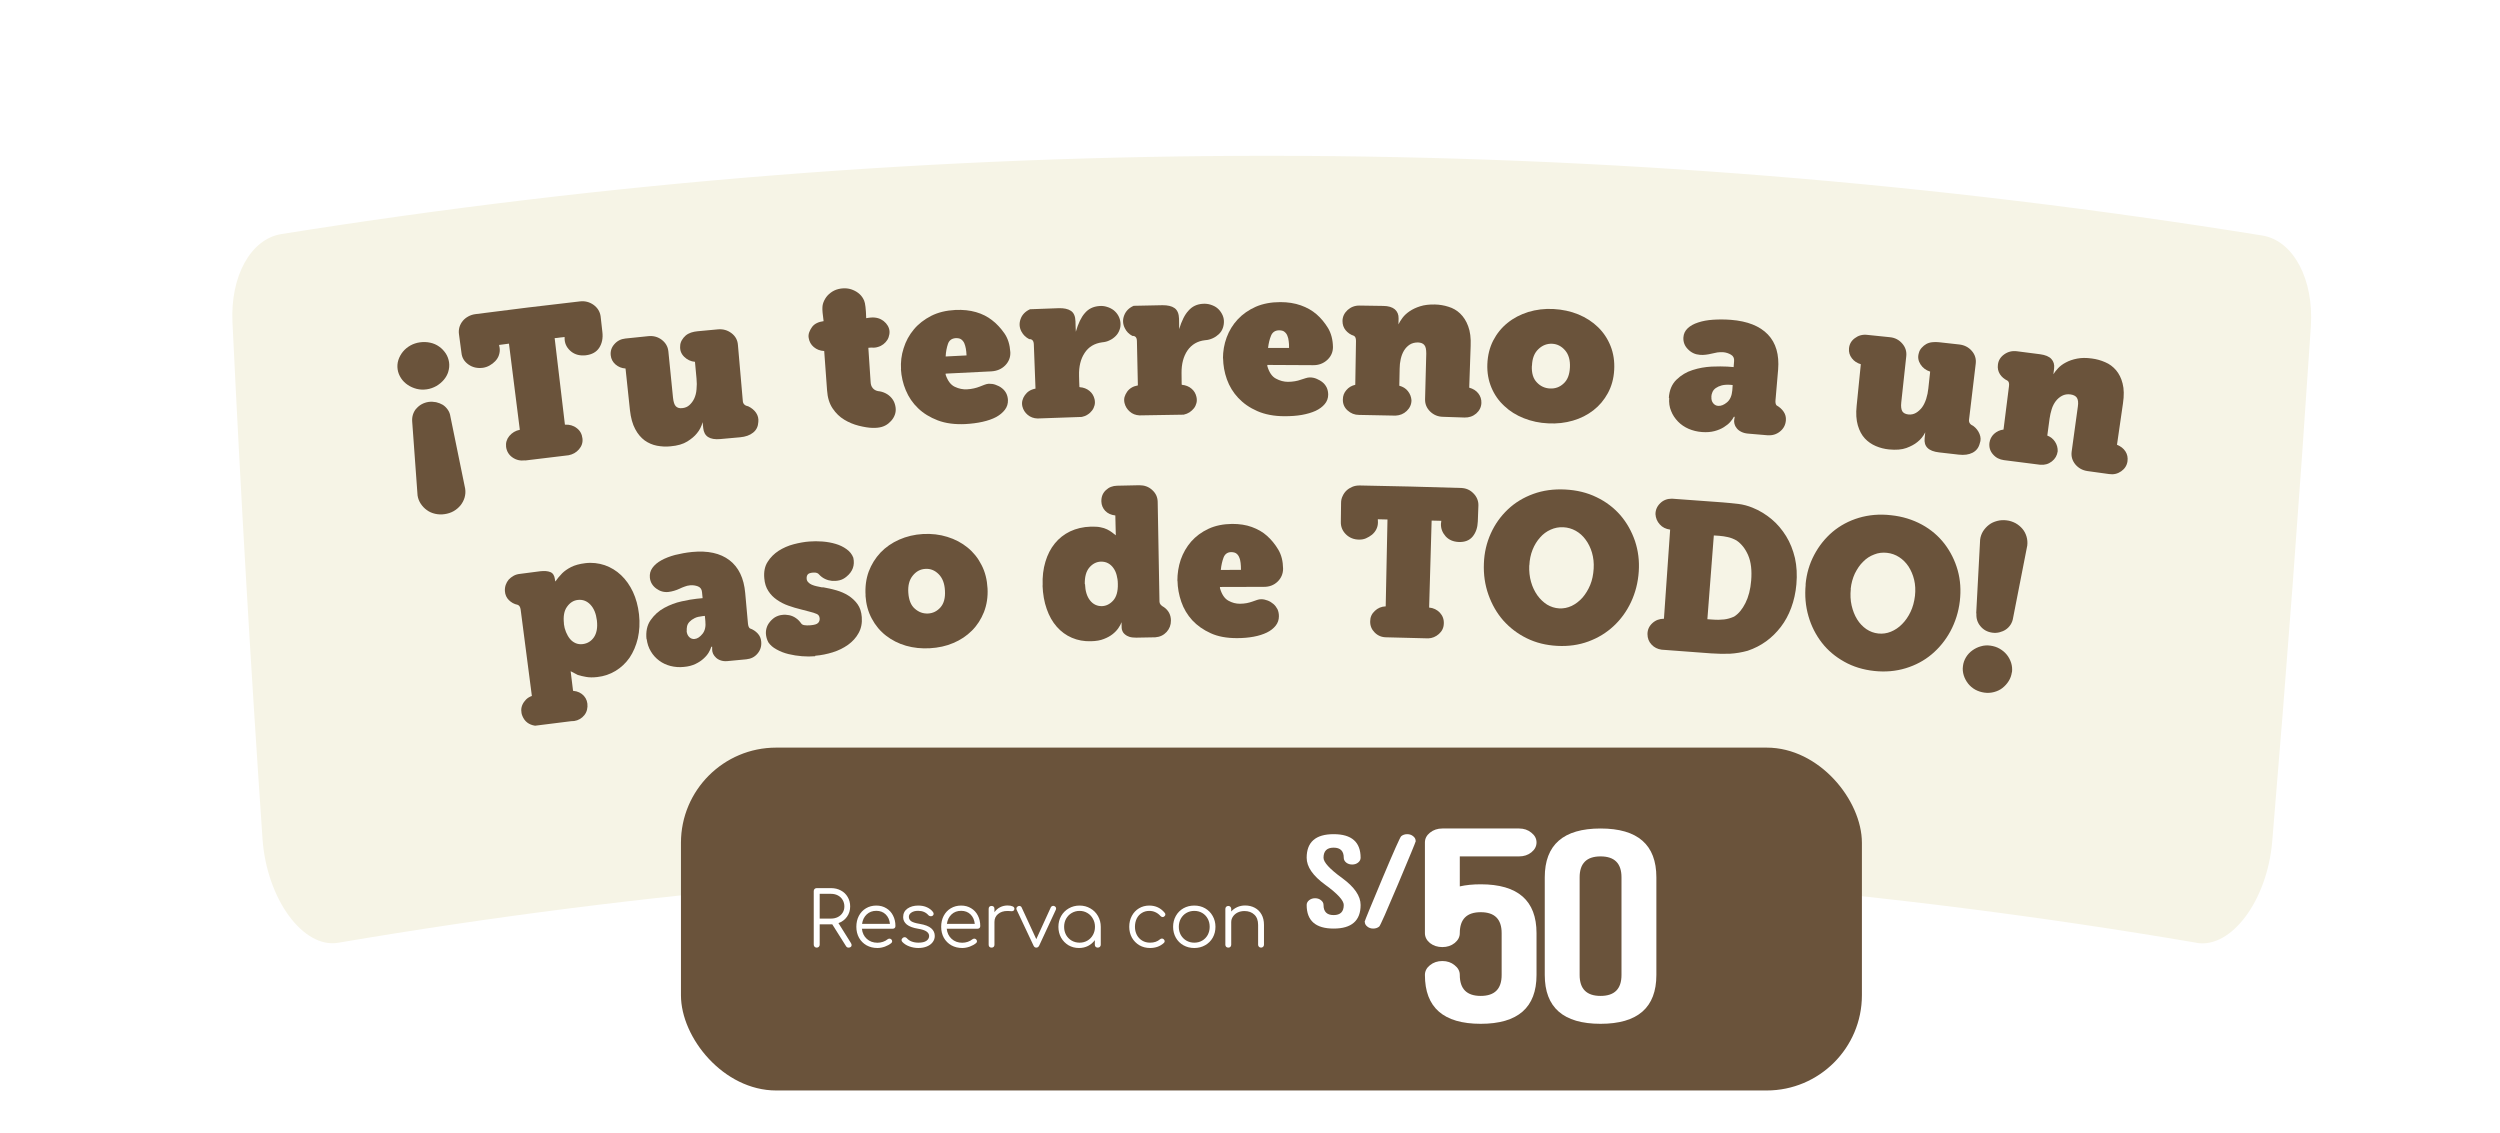 <svg width="525" height="238" viewBox="0 0 525 238" fill="none" xmlns="http://www.w3.org/2000/svg">
<g filter="url(#filter0_d_81_2851)">
<path d="M459.522 201.225C331.533 179.436 200.764 179.436 72.775 201.225C67.588 202.1 62.226 200.676 57.616 197.177C50.375 191.68 45.213 181.36 44.336 170.116C41.555 134.008 39.124 97.851 37.07 61.644C36.142 46.302 44.562 33.933 57.441 31.884C196.304 9.695 337.848 9.795 476.711 32.184C489.865 34.307 498.234 46.951 497.007 62.619C494.3 98.701 491.269 134.758 487.911 170.765C486.884 181.81 481.697 191.93 474.556 197.277C469.971 200.701 464.659 202.1 459.547 201.225H459.522ZM70.495 180.561C200.012 158.646 332.31 158.646 461.827 180.561C463.281 179.236 465.911 175.063 466.387 168.841C469.094 132.784 471.474 96.677 473.529 60.545C473.754 56.472 472.777 53.648 472.025 52.474C336.269 30.734 197.907 30.634 62.126 52.174C61.475 53.198 60.422 55.747 60.598 59.895C62.026 96.127 63.805 132.309 65.935 168.467C66.311 174.888 69.017 179.211 70.52 180.536L70.495 180.561Z" fill="white"/>
<path d="M461.276 190.98C332.135 168.991 200.162 168.991 71.021 190.98C63.679 192.23 56.037 181.835 55.135 169.241C52.654 133.109 50.55 96.927 48.821 60.719C48.345 50.999 52.654 43.178 59.094 42.154C196.88 20.14 337.296 20.239 475.057 42.453C481.597 43.503 485.931 51.624 485.28 61.544C482.9 97.651 480.193 133.734 477.162 169.766C476.084 182.185 468.542 192.23 461.301 191.005L461.276 190.98Z" fill="#F6F4E6"/>
</g>
<path d="M94.153 78.036C93.952 78.686 93.627 79.26 93.201 79.76C92.775 80.26 92.274 80.685 91.647 81.059C91.021 81.409 90.344 81.659 89.618 81.759C88.891 81.859 88.164 81.834 87.488 81.659C86.811 81.484 86.185 81.209 85.634 80.835C85.082 80.46 84.606 80.01 84.231 79.435C83.855 78.861 83.604 78.261 83.504 77.586C83.404 76.912 83.454 76.237 83.654 75.612C83.855 74.987 84.18 74.388 84.606 73.863C85.032 73.338 85.558 72.913 86.16 72.564C86.786 72.214 87.463 71.989 88.189 71.889C88.941 71.789 89.668 71.814 90.344 71.964C91.046 72.114 91.672 72.389 92.224 72.788C92.775 73.163 93.226 73.663 93.602 74.213C93.978 74.787 94.203 75.412 94.303 76.087C94.403 76.762 94.328 77.436 94.128 78.086L94.153 78.036ZM87.413 85.832C88.064 85.058 88.916 84.583 89.968 84.408C90.52 84.333 91.046 84.358 91.572 84.458C92.098 84.583 92.549 84.758 92.975 85.007C93.376 85.257 93.727 85.607 94.028 86.032C94.328 86.457 94.504 86.907 94.579 87.431C95.606 92.504 96.659 97.551 97.686 102.624C97.786 103.274 97.736 103.898 97.561 104.498C97.385 105.098 97.085 105.647 96.709 106.122C96.308 106.597 95.832 107.022 95.255 107.347C94.679 107.671 94.053 107.871 93.351 107.971C92.7 108.071 92.023 108.046 91.372 107.896C90.72 107.746 90.144 107.496 89.643 107.122C89.142 106.772 88.716 106.322 88.365 105.797C88.014 105.273 87.788 104.698 87.688 104.048C87.312 98.876 86.937 93.703 86.561 88.531C86.486 87.506 86.761 86.607 87.388 85.832H87.413Z" fill="#6A533B"/>
<path d="M110.264 96.677C109.262 96.802 108.385 96.602 107.608 96.052C106.856 95.527 106.405 94.778 106.28 93.853C106.18 93.004 106.405 92.229 106.957 91.554C107.533 90.88 108.26 90.43 109.162 90.255C108.41 84.233 107.633 78.186 106.882 72.164C106.18 72.239 105.478 72.339 104.802 72.439C104.877 72.739 104.902 72.963 104.927 73.063C105.002 73.588 104.927 74.113 104.777 74.563C104.626 75.037 104.376 75.437 104.025 75.812C103.674 76.187 103.298 76.487 102.847 76.737C102.421 76.987 101.92 77.161 101.419 77.236C100.242 77.386 99.239 77.161 98.362 76.537C97.485 75.912 97.009 75.112 96.909 74.113C96.734 72.788 96.558 71.489 96.383 70.165C96.308 69.665 96.358 69.165 96.483 68.691C96.633 68.216 96.859 67.791 97.16 67.416C97.46 67.041 97.861 66.716 98.312 66.467C98.763 66.217 99.264 66.042 99.841 65.967C107.157 65.017 114.474 64.118 121.79 63.293C122.843 63.168 123.795 63.418 124.647 64.018C125.473 64.618 125.975 65.417 126.125 66.392C126.25 67.516 126.375 68.616 126.501 69.74C126.651 71.014 126.426 72.114 125.849 73.013C125.273 73.913 124.321 74.463 122.993 74.613C121.79 74.738 120.788 74.488 119.961 73.838C119.159 73.188 118.683 72.389 118.583 71.414C118.583 71.314 118.583 71.089 118.558 70.764C117.856 70.84 117.155 70.914 116.478 71.014C117.205 77.061 117.906 83.108 118.633 89.18C119.585 89.13 120.412 89.355 121.114 89.905C121.815 90.43 122.216 91.154 122.316 92.079C122.417 92.929 122.166 93.678 121.59 94.353C121.013 95.028 120.287 95.427 119.41 95.602C116.378 95.952 113.321 96.327 110.289 96.702L110.264 96.677Z" fill="#6A533B"/>
<path d="M145.97 75.987C145.068 75.912 144.291 75.537 143.664 74.912C143.038 74.288 142.762 73.538 142.838 72.664C142.838 72.239 142.963 71.839 143.188 71.439C143.414 71.064 143.664 70.74 143.99 70.465C144.316 70.19 144.692 69.99 145.118 69.84C145.544 69.69 146.02 69.615 146.471 69.565C147.899 69.44 149.327 69.29 150.755 69.165C151.833 69.065 152.785 69.34 153.612 69.965C154.439 70.59 154.89 71.414 154.965 72.439C155.316 76.362 155.667 80.285 155.992 84.233C156.042 84.833 156.443 85.207 157.145 85.332C157.821 85.657 158.373 86.107 158.774 86.682C159.174 87.281 159.325 87.931 159.25 88.606C159.2 89.555 158.849 90.305 158.147 90.855C157.471 91.404 156.544 91.729 155.416 91.829C154.038 91.954 152.635 92.079 151.257 92.204C149.027 92.404 147.849 91.629 147.674 89.88C147.623 89.48 147.598 89.055 147.548 88.656C147.323 89.53 146.922 90.33 146.346 91.005C145.869 91.604 145.218 92.154 144.341 92.704C143.464 93.254 142.286 93.603 140.808 93.728C139.856 93.828 138.929 93.778 137.977 93.603C137.05 93.428 136.173 93.054 135.396 92.504C134.619 91.929 133.943 91.154 133.391 90.105C132.84 89.081 132.464 87.756 132.289 86.132C131.988 83.208 131.662 80.31 131.362 77.386C130.535 77.336 129.833 77.036 129.257 76.537C128.681 76.037 128.33 75.387 128.255 74.638C128.155 73.763 128.405 72.963 129.006 72.289C129.608 71.589 130.385 71.189 131.337 71.089C132.94 70.915 134.569 70.74 136.173 70.59C137.225 70.49 138.152 70.74 138.979 71.364C139.781 71.989 140.257 72.788 140.357 73.788C140.683 77.036 141.009 80.285 141.334 83.533C141.434 84.408 141.61 85.007 141.936 85.332C142.236 85.632 142.687 85.782 143.264 85.707C143.865 85.657 144.391 85.432 144.792 85.058C145.193 84.683 145.544 84.233 145.794 83.683C146.045 83.133 146.22 82.484 146.27 81.759C146.346 81.034 146.346 80.26 146.27 79.51C146.17 78.336 146.045 77.186 145.945 76.012L145.97 75.987Z" fill="#6A533B"/>
<path d="M173.056 73.713C172.204 73.663 171.502 73.388 170.901 72.888C170.3 72.389 169.949 71.739 169.823 70.964C169.748 70.54 169.798 70.14 169.949 69.74C170.099 69.34 170.3 68.99 170.55 68.641C170.801 68.316 171.126 68.041 171.552 67.841C171.953 67.641 172.429 67.516 172.956 67.441C172.755 66.017 172.68 65.092 172.705 64.642C172.705 64.093 172.855 63.568 173.106 63.068C173.356 62.569 173.682 62.119 174.108 61.744C174.534 61.369 175.035 61.044 175.586 60.844C176.163 60.645 176.739 60.545 177.365 60.545C177.992 60.545 178.593 60.669 179.119 60.894C179.671 61.119 180.147 61.419 180.548 61.794C180.949 62.169 181.249 62.618 181.475 63.143C181.7 63.668 181.851 64.892 181.901 66.817C182.728 66.666 183.329 66.642 183.73 66.692C184.682 66.791 185.459 67.216 186.06 67.891C186.661 68.591 186.912 69.365 186.762 70.215C186.686 70.64 186.561 71.039 186.336 71.389C186.11 71.739 185.835 72.039 185.509 72.289C185.183 72.539 184.807 72.739 184.356 72.864C183.905 73.013 183.454 73.038 183.003 72.988C182.778 72.988 182.577 73.013 182.352 73.038C182.502 75.437 182.677 77.811 182.828 80.21C182.853 80.76 183.003 81.184 183.279 81.509C183.554 81.834 183.905 82.034 184.381 82.134C184.933 82.184 185.459 82.334 185.96 82.584C186.461 82.834 186.862 83.158 187.188 83.533C187.513 83.908 187.764 84.333 187.914 84.833C188.065 85.332 188.14 85.832 188.09 86.332C188.04 86.857 187.864 87.331 187.589 87.781C187.313 88.231 186.962 88.606 186.561 88.931C186.16 89.255 185.684 89.505 185.158 89.655C184.632 89.805 183.98 89.88 183.179 89.855C182.377 89.83 181.45 89.68 180.347 89.405C179.245 89.13 178.242 88.706 177.29 88.131C176.338 87.556 175.536 86.782 174.86 85.782C174.183 84.783 173.782 83.508 173.682 81.959C173.482 79.21 173.281 76.437 173.081 73.688L173.056 73.713Z" fill="#6A533B"/>
<path d="M189.217 77.586C189.117 76.062 189.292 74.563 189.768 73.113C190.219 71.664 190.921 70.365 191.898 69.19C192.85 68.041 194.078 67.091 195.531 66.342C197.01 65.592 198.688 65.192 200.618 65.092C202.196 65.017 203.65 65.167 204.953 65.542C206.256 65.917 207.383 66.492 208.335 67.241C209.312 67.991 210.164 68.915 210.916 69.99C211.668 71.064 212.069 72.389 212.169 73.963C212.219 75.037 211.843 75.962 211.091 76.737C210.315 77.511 209.363 77.911 208.185 77.986C204.978 78.136 201.795 78.286 198.588 78.461C198.588 78.536 198.588 78.636 198.588 78.711C199.039 80.01 199.666 80.835 200.518 81.234C201.37 81.634 202.221 81.809 203.073 81.759C203.6 81.734 204.076 81.659 204.527 81.559C204.978 81.459 205.379 81.334 205.754 81.184C206.13 81.034 206.481 80.91 206.782 80.785C207.082 80.66 207.383 80.61 207.659 80.585C208.16 80.585 208.636 80.635 209.087 80.81C209.563 80.984 209.989 81.184 210.365 81.484C210.741 81.759 211.066 82.134 211.292 82.559C211.517 82.984 211.643 83.483 211.668 84.008C211.693 84.758 211.492 85.432 211.041 86.032C210.59 86.632 209.964 87.156 209.187 87.581C208.385 88.006 207.433 88.331 206.331 88.581C205.228 88.831 204.026 88.981 202.698 89.056C200.493 89.156 198.588 88.906 196.935 88.281C195.306 87.656 193.903 86.807 192.8 85.732C191.673 84.658 190.821 83.408 190.219 81.959C189.618 80.535 189.292 79.061 189.192 77.536L189.217 77.586ZM202.973 74.613C202.948 74.063 202.898 73.588 202.823 73.188C202.748 72.789 202.647 72.414 202.497 72.064C202.347 71.739 202.121 71.464 201.846 71.264C201.57 71.064 201.169 70.989 200.643 71.014C199.841 71.089 199.315 71.489 199.064 72.239C198.814 72.989 198.638 73.838 198.588 74.862C200.042 74.788 201.52 74.713 202.973 74.638V74.613Z" fill="#6A533B"/>
<path d="M226.752 81.309C227.554 81.359 228.23 81.634 228.781 82.084C229.333 82.534 229.683 83.109 229.859 83.833C229.959 84.283 229.959 84.708 229.859 85.108C229.759 85.507 229.583 85.882 229.333 86.207C229.082 86.532 228.781 86.832 228.406 87.056C228.055 87.306 227.629 87.456 227.178 87.556C224.071 87.656 220.989 87.756 217.882 87.881C217.08 87.856 216.403 87.606 215.827 87.132C215.251 86.657 214.875 86.057 214.7 85.357C214.599 84.933 214.599 84.508 214.7 84.108C214.8 83.708 214.975 83.333 215.226 82.984C215.476 82.634 215.777 82.334 216.128 82.109C216.479 81.884 216.93 81.709 217.456 81.609C217.331 78.511 217.205 75.437 217.105 72.339C217.08 71.564 216.754 71.189 216.128 71.214C215.401 70.84 214.875 70.315 214.524 69.665C214.048 68.79 213.998 67.916 214.324 66.991C214.65 66.067 215.326 65.392 216.303 64.942C218.333 64.868 220.337 64.793 222.367 64.718C223.419 64.692 224.271 64.868 224.873 65.267C225.499 65.667 225.825 66.417 225.85 67.491C225.85 68.216 225.9 68.941 225.925 69.665C226.426 67.916 227.052 66.617 227.804 65.767C228.556 64.868 229.558 64.368 230.836 64.268C231.387 64.218 231.938 64.268 232.465 64.443C232.991 64.593 233.467 64.843 233.868 65.142C234.269 65.467 234.594 65.842 234.845 66.292C235.096 66.742 235.246 67.216 235.296 67.741C235.346 68.291 235.296 68.79 235.096 69.29C234.92 69.79 234.645 70.215 234.294 70.565C233.918 70.939 233.517 71.239 233.016 71.464C232.54 71.714 232.014 71.839 231.437 71.889C229.834 72.114 228.606 72.838 227.779 74.113C226.927 75.387 226.551 76.987 226.601 78.911C226.601 79.685 226.652 80.485 226.677 81.259L226.752 81.309Z" fill="#6A533B"/>
<path d="M248.2 80.809C249.002 80.885 249.679 81.159 250.205 81.609C250.756 82.059 251.107 82.659 251.257 83.358C251.357 83.808 251.357 84.233 251.257 84.633C251.157 85.032 250.981 85.407 250.731 85.732C250.48 86.057 250.155 86.332 249.804 86.582C249.453 86.807 249.027 86.981 248.576 87.081C245.469 87.131 242.387 87.181 239.28 87.231C238.478 87.181 237.802 86.931 237.25 86.432C236.699 85.957 236.323 85.357 236.148 84.633C236.048 84.208 236.048 83.783 236.148 83.383C236.273 82.984 236.449 82.609 236.699 82.259C236.95 81.909 237.251 81.634 237.626 81.409C237.977 81.184 238.428 81.034 238.954 80.934C238.879 77.836 238.829 74.763 238.754 71.664C238.754 70.889 238.428 70.515 237.802 70.54C237.075 70.165 236.549 69.615 236.223 68.94C235.772 68.066 235.722 67.166 236.073 66.242C236.424 65.317 237.1 64.642 238.077 64.218C240.107 64.168 242.111 64.143 244.141 64.093C245.193 64.093 246.045 64.268 246.647 64.692C247.248 65.117 247.574 65.867 247.599 66.941C247.599 67.666 247.599 68.391 247.624 69.115C248.15 67.366 248.802 66.067 249.578 65.242C250.355 64.343 251.357 63.868 252.635 63.793C253.186 63.768 253.738 63.818 254.264 63.993C254.79 64.168 255.266 64.393 255.642 64.717C256.043 65.042 256.344 65.442 256.594 65.892C256.845 66.342 256.995 66.841 257.02 67.341C257.045 67.891 256.97 68.391 256.795 68.89C256.619 69.39 256.344 69.79 255.968 70.165C255.592 70.515 255.166 70.814 254.665 71.039C254.164 71.264 253.637 71.414 253.086 71.439C251.483 71.614 250.255 72.339 249.378 73.588C248.526 74.838 248.1 76.437 248.125 78.361C248.125 79.135 248.125 79.935 248.15 80.71L248.2 80.809Z" fill="#6A533B"/>
<path d="M256.82 75.312C256.82 73.763 257.07 72.289 257.596 70.865C258.123 69.44 258.899 68.166 259.927 67.066C260.954 65.967 262.207 65.092 263.71 64.418C265.214 63.768 266.942 63.443 268.872 63.443C270.45 63.443 271.879 63.668 273.156 64.118C274.434 64.568 275.537 65.192 276.464 65.992C277.391 66.791 278.193 67.766 278.869 68.865C279.546 69.99 279.897 71.339 279.922 72.888C279.922 73.963 279.496 74.888 278.694 75.612C277.892 76.337 276.89 76.712 275.737 76.687C272.53 76.662 269.323 76.637 266.141 76.637C266.141 76.712 266.141 76.811 266.141 76.886C266.516 78.186 267.118 79.085 267.945 79.51C268.772 79.96 269.623 80.185 270.475 80.185C271.002 80.185 271.478 80.135 271.929 80.06C272.38 79.985 272.781 79.885 273.181 79.735C273.557 79.61 273.908 79.485 274.209 79.41C274.509 79.31 274.81 79.26 275.086 79.26C275.587 79.26 276.063 79.36 276.514 79.56C276.965 79.76 277.391 79.985 277.742 80.285C278.118 80.585 278.393 80.96 278.619 81.409C278.819 81.859 278.919 82.359 278.919 82.884C278.919 83.633 278.669 84.283 278.193 84.858C277.717 85.432 277.065 85.907 276.263 86.282C275.437 86.657 274.484 86.932 273.382 87.132C272.254 87.331 271.052 87.406 269.749 87.406C267.544 87.406 265.639 87.031 264.036 86.332C262.432 85.632 261.104 84.708 260.027 83.558C258.974 82.434 258.173 81.134 257.646 79.66C257.12 78.186 256.87 76.712 256.845 75.212L256.82 75.312ZM270.701 73.063C270.701 72.514 270.701 72.039 270.626 71.639C270.576 71.214 270.5 70.84 270.35 70.515C270.225 70.165 269.999 69.89 269.749 69.69C269.498 69.465 269.097 69.365 268.571 69.365C267.769 69.39 267.218 69.765 266.917 70.49C266.617 71.214 266.416 72.064 266.291 73.063C267.769 73.063 269.223 73.063 270.701 73.063Z" fill="#6A533B"/>
<path d="M293.878 81.009C294.605 81.209 295.206 81.559 295.657 82.134C296.108 82.709 296.359 83.333 296.409 84.058C296.409 84.933 296.058 85.682 295.407 86.307C294.755 86.931 293.978 87.231 293.076 87.281C290.521 87.231 287.94 87.181 285.384 87.131C284.457 87.131 283.68 86.807 283.004 86.207C282.327 85.607 281.976 84.832 282.001 83.883C282.001 83.133 282.252 82.484 282.728 81.934C283.204 81.359 283.831 80.984 284.607 80.809C284.657 77.736 284.708 74.663 284.758 71.589C284.758 71.014 284.607 70.665 284.307 70.515C283.605 70.29 283.029 69.89 282.578 69.34C282.127 68.79 281.926 68.141 281.926 67.416C281.926 66.517 282.302 65.742 283.004 65.092C283.705 64.468 284.557 64.143 285.559 64.168C287.188 64.193 288.817 64.218 290.445 64.243C291.573 64.243 292.4 64.517 292.926 64.967C293.452 65.442 293.728 66.067 293.703 66.866C293.703 67.291 293.703 67.691 293.678 68.116C293.878 67.691 294.154 67.241 294.53 66.741C294.906 66.242 295.382 65.792 296.008 65.367C296.634 64.942 297.361 64.593 298.238 64.318C299.09 64.043 300.142 63.918 301.345 63.943C302.297 63.968 303.249 64.118 304.176 64.418C305.104 64.692 305.93 65.167 306.632 65.842C307.334 66.517 307.91 67.391 308.311 68.491C308.737 69.59 308.912 70.989 308.837 72.663C308.737 75.587 308.636 78.511 308.536 81.409C309.363 81.634 309.99 82.034 310.441 82.609C310.892 83.183 311.117 83.858 311.092 84.608C311.067 85.482 310.691 86.232 310.015 86.832C309.313 87.431 308.486 87.706 307.559 87.681C306.056 87.631 304.527 87.581 303.024 87.531C301.946 87.506 301.069 87.131 300.318 86.407C299.591 85.682 299.24 84.832 299.265 83.833C299.341 80.635 299.441 77.461 299.516 74.263C299.516 73.413 299.416 72.814 299.115 72.464C298.839 72.114 298.388 71.939 297.762 71.914C297.085 71.914 296.509 72.064 296.008 72.389C295.532 72.713 295.131 73.138 294.83 73.638C294.53 74.138 294.304 74.737 294.154 75.387C294.004 76.062 293.928 76.737 293.928 77.411C293.903 78.611 293.878 79.81 293.853 81.009H293.878Z" fill="#6A533B"/>
<path d="M312.345 76.437C312.42 74.613 312.821 72.988 313.573 71.514C314.324 70.065 315.327 68.816 316.579 67.816C317.832 66.791 319.285 66.042 320.939 65.517C322.593 65.017 324.372 64.792 326.226 64.892C328.08 64.992 329.834 65.367 331.438 66.017C333.067 66.692 334.445 67.591 335.597 68.716C336.75 69.84 337.627 71.164 338.228 72.689C338.83 74.213 339.08 75.887 338.98 77.686C338.88 79.51 338.429 81.134 337.652 82.559C336.875 83.983 335.873 85.182 334.62 86.157C333.367 87.131 331.939 87.856 330.31 88.331C328.682 88.806 326.953 89.005 325.124 88.906C323.295 88.831 321.591 88.456 320.012 87.831C318.434 87.206 317.055 86.357 315.903 85.257C314.725 84.183 313.823 82.883 313.197 81.384C312.57 79.885 312.27 78.236 312.345 76.412V76.437ZM321.691 76.811C321.616 78.361 321.967 79.51 322.743 80.31C323.495 81.109 324.422 81.534 325.499 81.584C326.577 81.634 327.529 81.309 328.331 80.56C329.158 79.835 329.609 78.711 329.684 77.161C329.759 75.662 329.433 74.463 328.682 73.588C327.93 72.713 327.028 72.239 325.95 72.189C324.873 72.139 323.896 72.514 323.069 73.313C322.217 74.113 321.766 75.262 321.716 76.787L321.691 76.811Z" fill="#6A533B"/>
<path d="M350.456 83.558C350.556 81.934 351.107 80.66 352.059 79.735C353.011 78.811 354.139 78.111 355.442 77.711C356.745 77.286 358.073 77.061 359.426 76.987C360.779 76.936 361.881 76.936 362.758 76.987C363.184 77.011 363.61 77.061 364.061 77.086C364.086 76.662 364.137 76.237 364.162 75.812C364.212 75.212 363.986 74.763 363.51 74.488C363.009 74.188 362.458 74.013 361.856 73.963C361.43 73.938 361.004 73.963 360.629 74.013C360.228 74.088 359.827 74.163 359.451 74.263C359.05 74.363 358.649 74.438 358.223 74.488C357.797 74.538 357.371 74.563 356.945 74.513C355.993 74.438 355.166 74.063 354.465 73.338C353.763 72.639 353.462 71.814 353.513 70.865C353.563 70.09 353.863 69.465 354.415 68.94C354.966 68.416 355.693 68.016 356.62 67.716C357.522 67.416 358.574 67.216 359.777 67.141C360.979 67.066 362.207 67.066 363.51 67.166C366.968 67.441 369.549 68.466 371.253 70.24C372.956 72.014 373.658 74.488 373.407 77.611C373.232 79.76 373.032 81.884 372.856 84.033C372.806 84.533 372.881 84.908 373.082 85.132C373.708 85.482 374.184 85.907 374.56 86.457C374.936 87.007 375.086 87.606 375.036 88.256C374.961 89.255 374.535 90.03 373.783 90.63C373.032 91.23 372.155 91.479 371.152 91.404C369.774 91.279 368.421 91.18 367.043 91.055C366.517 91.005 366.066 90.88 365.665 90.68C365.264 90.48 364.938 90.23 364.713 89.93C364.462 89.63 364.312 89.33 364.237 89.006C364.162 88.681 364.137 88.406 364.187 88.156C364.212 87.956 364.262 87.731 364.287 87.531C364.237 87.531 364.162 87.531 364.111 87.531C363.936 87.881 363.66 88.256 363.335 88.631C363.009 89.006 362.558 89.355 362.007 89.705C361.456 90.055 360.804 90.33 360.052 90.53C359.301 90.73 358.424 90.805 357.421 90.73C356.419 90.655 355.492 90.43 354.615 90.055C353.763 89.68 353.011 89.18 352.385 88.531C351.759 87.881 351.258 87.156 350.932 86.307C350.581 85.482 350.456 84.558 350.531 83.558H350.456ZM359.401 83.283C359.351 83.858 359.476 84.308 359.752 84.658C360.027 85.007 360.378 85.207 360.804 85.232C361.405 85.282 362.032 85.032 362.683 84.483C363.335 83.933 363.686 83.084 363.786 81.959C363.811 81.584 363.836 81.209 363.861 80.86C363.686 80.86 363.535 80.835 363.36 80.81C362.658 80.76 362.057 80.81 361.556 80.934C361.08 81.059 360.654 81.259 360.328 81.484C360.002 81.709 359.777 81.984 359.626 82.309C359.476 82.634 359.401 82.959 359.376 83.308L359.401 83.283Z" fill="#6A533B"/>
<path d="M405.329 78.036C404.452 77.761 403.776 77.261 403.3 76.512C402.824 75.762 402.699 74.987 402.949 74.163C403.049 73.738 403.25 73.363 403.55 73.038C403.826 72.714 404.177 72.439 404.528 72.239C404.903 72.039 405.304 71.914 405.78 71.864C406.231 71.814 406.708 71.814 407.159 71.864C408.587 72.014 410.015 72.189 411.443 72.339C412.521 72.464 413.398 72.913 414.074 73.688C414.751 74.463 415.026 75.362 414.901 76.387C414.425 80.31 413.974 84.208 413.498 88.131C413.423 88.731 413.723 89.156 414.4 89.455C415.001 89.905 415.427 90.455 415.703 91.129C415.978 91.804 416.004 92.454 415.753 93.104C415.527 94.028 415.001 94.678 414.224 95.078C413.448 95.477 412.471 95.602 411.368 95.477C409.99 95.328 408.612 95.153 407.209 95.003C404.979 94.753 403.976 93.753 404.177 92.004C404.227 91.604 404.277 91.18 404.302 90.78C403.901 91.604 403.35 92.279 402.648 92.829C402.072 93.303 401.295 93.728 400.343 94.078C399.391 94.428 398.163 94.528 396.66 94.378C395.708 94.278 394.806 94.053 393.929 93.678C393.052 93.303 392.275 92.779 391.624 92.079C390.972 91.379 390.471 90.455 390.145 89.33C389.819 88.206 389.719 86.832 389.895 85.232C390.195 82.309 390.471 79.385 390.772 76.487C389.995 76.262 389.343 75.837 388.892 75.237C388.416 74.613 388.216 73.938 388.291 73.163C388.366 72.289 388.767 71.564 389.519 71.014C390.245 70.465 391.097 70.215 392.049 70.315C393.653 70.465 395.282 70.64 396.885 70.814C397.938 70.915 398.79 71.364 399.466 72.139C400.143 72.913 400.418 73.788 400.318 74.788C399.967 78.036 399.617 81.284 399.266 84.508C399.166 85.382 399.266 86.007 399.491 86.382C399.742 86.757 400.143 86.957 400.719 87.032C401.32 87.106 401.872 86.982 402.348 86.707C402.824 86.432 403.25 86.032 403.626 85.557C403.976 85.082 404.277 84.458 404.503 83.758C404.728 83.058 404.878 82.309 404.954 81.559C405.079 80.41 405.204 79.235 405.329 78.086V78.036Z" fill="#6A533B"/>
<path d="M429.91 91.454C430.611 91.729 431.163 92.154 431.564 92.779C431.964 93.403 432.14 94.053 432.115 94.778C431.989 95.652 431.589 96.352 430.887 96.902C430.185 97.451 429.384 97.676 428.457 97.601C425.901 97.276 423.37 96.952 420.814 96.627C419.912 96.502 419.136 96.127 418.534 95.427C417.933 94.753 417.682 93.953 417.782 93.004C417.883 92.279 418.183 91.654 418.735 91.13C419.286 90.63 419.937 90.305 420.739 90.205C421.115 87.156 421.491 84.108 421.892 81.059C421.967 80.485 421.842 80.11 421.566 79.935C420.889 79.61 420.363 79.16 419.987 78.586C419.612 77.986 419.461 77.336 419.561 76.587C419.662 75.687 420.113 74.963 420.889 74.413C421.666 73.863 422.543 73.638 423.545 73.763C425.174 73.963 426.803 74.163 428.406 74.388C429.509 74.538 430.311 74.863 430.787 75.387C431.263 75.912 431.463 76.562 431.363 77.361C431.313 77.761 431.263 78.186 431.213 78.586C431.463 78.186 431.789 77.761 432.215 77.311C432.641 76.862 433.167 76.462 433.844 76.112C434.495 75.762 435.272 75.487 436.174 75.312C437.051 75.137 438.103 75.112 439.306 75.287C440.258 75.412 441.185 75.662 442.087 76.062C442.989 76.437 443.741 77.011 444.367 77.736C444.994 78.486 445.47 79.41 445.746 80.535C446.046 81.659 446.071 83.084 445.821 84.733C445.395 87.631 444.994 90.505 444.568 93.403C445.37 93.728 445.946 94.178 446.347 94.803C446.748 95.427 446.873 96.102 446.773 96.877C446.648 97.751 446.197 98.451 445.445 98.976C444.693 99.5 443.841 99.7 442.889 99.55C441.386 99.326 439.882 99.126 438.379 98.926C437.327 98.776 436.475 98.301 435.823 97.526C435.172 96.727 434.921 95.852 435.046 94.853C435.472 91.704 435.923 88.531 436.349 85.382C436.475 84.533 436.399 83.933 436.149 83.533C435.898 83.159 435.472 82.934 434.846 82.834C434.169 82.734 433.568 82.834 433.042 83.109C432.516 83.383 432.09 83.758 431.714 84.233C431.363 84.708 431.062 85.257 430.862 85.907C430.662 86.557 430.511 87.207 430.411 87.906C430.261 89.081 430.085 90.28 429.935 91.454H429.91Z" fill="#6A533B"/>
<path d="M120.362 145.078C121.314 145.153 122.066 145.528 122.617 146.127C123.168 146.752 123.419 147.502 123.369 148.401C123.319 149.301 122.968 150.026 122.291 150.625C121.615 151.2 120.838 151.475 119.936 151.45C117.405 151.75 114.9 152.075 112.369 152.399C111.066 152.199 110.189 151.525 109.713 150.375C109.538 149.976 109.462 149.551 109.462 149.126C109.462 148.701 109.563 148.301 109.738 147.927C109.913 147.552 110.164 147.227 110.465 146.902C110.79 146.577 111.191 146.327 111.692 146.152C110.916 140.105 110.114 134.058 109.337 128.011C109.262 127.487 109.061 127.137 108.711 127.012C107.959 126.862 107.358 126.512 106.856 126.012C106.355 125.513 106.08 124.888 106.03 124.138C106.005 123.688 106.055 123.239 106.205 122.814C106.355 122.389 106.556 122.039 106.831 121.714C107.107 121.415 107.458 121.14 107.859 120.915C108.26 120.69 108.711 120.565 109.187 120.515C110.59 120.34 112.018 120.165 113.421 119.965C114.323 119.865 115.025 119.915 115.576 120.14C116.127 120.365 116.428 120.865 116.528 121.615C116.528 121.639 116.528 121.714 116.553 121.814C116.553 121.939 116.603 122.014 116.628 122.114C116.979 121.59 117.455 121.015 118.057 120.39C118.508 119.94 119.134 119.491 119.911 119.091C120.688 118.691 121.69 118.416 122.918 118.266C124.346 118.091 125.724 118.266 127.002 118.691C128.28 119.141 129.432 119.84 130.435 120.79C131.437 121.739 132.264 122.914 132.915 124.288C133.567 125.688 133.993 127.262 134.193 129.011C134.394 130.835 134.293 132.509 133.943 134.058C133.567 135.608 132.99 136.957 132.214 138.106C131.412 139.256 130.435 140.18 129.282 140.88C128.129 141.58 126.826 142.029 125.423 142.179C124.546 142.279 123.77 142.279 123.093 142.154C122.417 142.029 121.84 141.905 121.364 141.755C120.863 141.48 120.337 141.205 119.836 140.955C120.011 142.304 120.161 143.679 120.337 145.028L120.362 145.078ZM118.407 130.985C118.483 131.61 118.633 132.184 118.859 132.734C119.084 133.284 119.36 133.759 119.685 134.158C120.011 134.558 120.412 134.858 120.863 135.058C121.314 135.258 121.84 135.333 122.391 135.258C123.369 135.133 124.145 134.658 124.722 133.833C125.298 132.984 125.524 131.809 125.348 130.285C125.173 128.861 124.722 127.761 123.995 126.987C123.268 126.212 122.366 125.862 121.339 125.987C120.437 126.087 119.685 126.562 119.084 127.412C118.458 128.261 118.257 129.461 118.433 130.985H118.407Z" fill="#6A533B"/>
<path d="M135.772 134.283C135.596 132.659 135.872 131.31 136.624 130.235C137.375 129.161 138.327 128.286 139.48 127.662C140.633 127.037 141.86 126.562 143.138 126.287C144.416 126.012 145.469 125.812 146.295 125.737C146.721 125.688 147.122 125.663 147.548 125.613C147.498 125.188 147.473 124.763 147.423 124.338C147.373 123.738 147.072 123.339 146.571 123.139C146.045 122.939 145.494 122.864 144.917 122.914C144.491 122.964 144.115 123.039 143.765 123.189C143.414 123.314 143.038 123.464 142.687 123.639C142.336 123.813 141.961 123.938 141.56 124.063C141.159 124.188 140.758 124.263 140.357 124.313C139.43 124.413 138.578 124.163 137.801 123.589C137.025 123.014 136.573 122.264 136.473 121.315C136.398 120.54 136.573 119.865 136.999 119.266C137.425 118.666 138.052 118.116 138.879 117.666C139.68 117.217 140.658 116.842 141.76 116.542C142.888 116.267 144.065 116.042 145.318 115.917C148.626 115.592 151.257 116.167 153.186 117.641C155.115 119.116 156.218 121.415 156.493 124.513C156.694 126.662 156.869 128.786 157.07 130.935C157.12 131.435 157.245 131.785 157.471 131.959C158.122 132.184 158.648 132.534 159.099 133.009C159.55 133.484 159.801 134.058 159.851 134.708C159.951 135.708 159.676 136.557 159.074 137.257C158.473 137.981 157.696 138.356 156.719 138.456C155.391 138.581 154.088 138.706 152.76 138.831C152.259 138.881 151.808 138.831 151.407 138.706C151.006 138.581 150.655 138.381 150.38 138.131C150.104 137.882 149.904 137.607 149.753 137.307C149.628 137.007 149.553 136.732 149.553 136.457C149.553 136.232 149.553 136.032 149.553 135.808C149.503 135.808 149.427 135.808 149.377 135.808C149.277 136.182 149.077 136.582 148.826 137.032C148.576 137.457 148.225 137.882 147.749 138.306C147.298 138.731 146.721 139.106 146.045 139.431C145.368 139.756 144.541 139.98 143.589 140.055C142.612 140.155 141.71 140.08 140.808 139.856C139.931 139.631 139.129 139.256 138.428 138.731C137.726 138.206 137.125 137.557 136.674 136.782C136.198 136.007 135.922 135.133 135.797 134.158L135.772 134.283ZM144.191 132.509C144.241 133.084 144.441 133.509 144.767 133.809C145.093 134.108 145.469 134.233 145.869 134.183C146.446 134.133 146.997 133.759 147.523 133.109C148.049 132.459 148.25 131.56 148.125 130.435C148.099 130.06 148.049 129.711 148.024 129.336C147.874 129.336 147.699 129.361 147.548 129.386C146.872 129.461 146.295 129.586 145.869 129.81C145.418 130.035 145.068 130.285 144.817 130.56C144.541 130.835 144.366 131.16 144.291 131.485C144.216 131.835 144.191 132.159 144.216 132.509H144.191Z" fill="#6A533B"/>
<path d="M171.176 137.807C170.3 137.882 169.372 137.882 168.42 137.807C167.468 137.732 166.516 137.582 165.589 137.357C164.662 137.132 163.835 136.807 163.083 136.382C162.332 135.982 161.755 135.483 161.354 134.883C161.104 134.408 160.953 133.933 160.878 133.434C160.803 132.934 160.828 132.459 160.953 131.984C161.079 131.51 161.279 131.085 161.605 130.685C161.906 130.285 162.281 129.935 162.732 129.636C163.209 129.361 163.71 129.186 164.211 129.136C164.712 129.061 165.213 129.086 165.714 129.186C166.215 129.286 166.691 129.486 167.117 129.785C167.568 130.085 167.919 130.46 168.245 130.91C168.37 131.11 168.596 131.235 168.921 131.285C169.247 131.335 169.648 131.36 170.199 131.31C171.026 131.235 171.552 131.085 171.803 130.81C172.053 130.56 172.154 130.235 172.129 129.86C172.104 129.411 171.878 129.086 171.527 128.936C171.151 128.761 170.6 128.586 169.874 128.411C169.322 128.261 168.771 128.136 168.245 127.986C167.343 127.761 166.441 127.512 165.564 127.187C164.687 126.887 163.885 126.462 163.158 125.962C162.432 125.463 161.83 124.863 161.354 124.113C160.878 123.389 160.578 122.489 160.502 121.44C160.377 120.09 160.603 118.916 161.204 117.991C161.78 117.067 162.557 116.292 163.509 115.667C164.461 115.068 165.514 114.593 166.666 114.293C167.819 113.993 168.921 113.793 169.949 113.718C170.826 113.643 171.753 113.643 172.73 113.718C173.707 113.793 174.634 113.968 175.486 114.218C176.338 114.468 177.115 114.843 177.766 115.318C178.443 115.792 178.919 116.392 179.195 117.117C179.545 118.716 179.069 120.04 177.741 121.115C177.29 121.49 176.814 121.739 176.288 121.864C175.762 121.989 175.261 122.014 174.76 121.989C174.258 121.939 173.757 121.814 173.281 121.59C172.805 121.365 172.354 121.04 171.978 120.615C171.878 120.49 171.728 120.365 171.527 120.315C171.327 120.24 171.076 120.215 170.776 120.24C170.174 120.29 169.798 120.415 169.623 120.64C169.448 120.865 169.372 121.165 169.397 121.49C169.397 121.789 169.523 122.064 169.723 122.264C169.924 122.489 170.174 122.664 170.475 122.789C170.776 122.914 171.126 123.039 171.502 123.114C171.878 123.189 172.229 123.264 172.58 123.339C172.68 123.339 172.78 123.339 172.905 123.339C173.807 123.489 174.734 123.713 175.637 123.963C176.564 124.238 177.39 124.588 178.142 125.063C178.894 125.538 179.545 126.137 180.072 126.862C180.598 127.587 180.898 128.511 180.974 129.586C181.074 130.86 180.848 131.984 180.297 132.959C179.771 133.933 179.019 134.733 178.092 135.408C177.14 136.082 176.088 136.607 174.885 136.982C173.682 137.357 172.454 137.607 171.202 137.707L171.176 137.807Z" fill="#6A533B"/>
<path d="M181.775 125.063C181.65 123.239 181.876 121.565 182.427 120.04C183.003 118.516 183.83 117.192 184.907 116.042C186.01 114.893 187.313 113.993 188.841 113.319C190.37 112.644 192.049 112.244 193.828 112.144C195.632 112.044 197.335 112.244 198.939 112.744C200.568 113.244 201.971 113.993 203.199 114.993C204.426 115.992 205.404 117.217 206.13 118.666C206.882 120.115 207.283 121.739 207.383 123.564C207.483 125.388 207.208 127.037 206.631 128.536C206.03 130.035 205.203 131.335 204.101 132.434C202.998 133.534 201.695 134.408 200.192 135.033C198.689 135.683 197.035 136.032 195.281 136.132C193.527 136.232 191.848 136.057 190.27 135.608C188.691 135.158 187.288 134.433 186.06 133.484C184.832 132.534 183.83 131.335 183.078 129.91C182.302 128.486 181.876 126.887 181.75 125.063H181.775ZM190.746 124.463C190.846 125.987 191.297 127.137 192.124 127.836C192.951 128.561 193.853 128.886 194.905 128.836C195.932 128.786 196.809 128.336 197.511 127.537C198.212 126.737 198.538 125.563 198.438 124.013C198.363 122.514 197.912 121.365 197.11 120.565C196.308 119.765 195.381 119.391 194.329 119.466C193.276 119.516 192.399 119.99 191.673 120.89C190.946 121.789 190.645 122.964 190.746 124.488V124.463Z" fill="#6A533B"/>
<path d="M218.959 122.939C218.884 121.115 219.085 119.466 219.536 117.966C219.987 116.467 220.638 115.193 221.515 114.118C222.392 113.044 223.469 112.194 224.722 111.594C226 110.995 227.428 110.645 229.057 110.595C229.834 110.595 230.51 110.595 231.062 110.72C231.613 110.82 232.089 110.97 232.49 111.17C232.891 111.37 233.216 111.569 233.517 111.794C233.818 112.019 234.068 112.219 234.319 112.419C234.294 111.02 234.244 109.62 234.219 108.246C233.317 108.146 232.615 107.821 232.089 107.272C231.588 106.722 231.312 106.072 231.287 105.323C231.262 104.348 231.563 103.573 232.214 102.949C232.866 102.324 233.642 102.024 234.595 101.999C236.148 101.949 237.702 101.924 239.255 101.899C240.307 101.899 241.209 102.199 241.961 102.899C242.713 103.573 243.089 104.398 243.114 105.373C243.239 112.369 243.364 119.341 243.49 126.337C243.49 126.787 243.815 127.187 244.442 127.512C245.394 128.186 245.895 129.136 245.895 130.335C245.895 131.26 245.594 132.034 244.993 132.709C244.367 133.384 243.59 133.759 242.613 133.834C241.285 133.859 239.932 133.883 238.604 133.908C238.052 133.908 237.576 133.859 237.175 133.734C236.799 133.609 236.474 133.434 236.248 133.234C235.998 133.034 235.822 132.809 235.722 132.559C235.622 132.309 235.547 132.084 235.547 131.859C235.547 131.46 235.547 131.06 235.522 130.66C235.396 131.035 235.171 131.46 234.87 131.884C234.569 132.334 234.169 132.759 233.667 133.159C233.166 133.559 232.54 133.908 231.813 134.183C231.087 134.483 230.185 134.633 229.132 134.658C227.654 134.708 226.326 134.458 225.098 133.933C223.87 133.409 222.818 132.634 221.916 131.61C221.014 130.585 220.312 129.336 219.811 127.886C219.285 126.412 219.009 124.788 218.934 122.964L218.959 122.939ZM227.854 122.664C227.904 124.113 228.255 125.263 228.907 126.087C229.558 126.912 230.41 127.312 231.412 127.287C232.289 127.262 233.091 126.862 233.768 126.112C234.444 125.363 234.795 124.188 234.745 122.589C234.745 121.939 234.645 121.315 234.494 120.765C234.344 120.19 234.118 119.715 233.818 119.291C233.517 118.866 233.166 118.541 232.715 118.291C232.264 118.041 231.763 117.941 231.212 117.941C230.26 117.966 229.433 118.391 228.756 119.191C228.08 119.99 227.779 121.14 227.804 122.664H227.854Z" fill="#6A533B"/>
<path d="M247.248 121.989C247.248 120.44 247.474 118.966 247.95 117.541C248.451 116.117 249.177 114.843 250.155 113.718C251.132 112.619 252.335 111.719 253.788 111.045C255.241 110.37 256.895 110.045 258.749 110.02C260.277 110.02 261.656 110.22 262.883 110.67C264.111 111.12 265.188 111.719 266.065 112.519C266.967 113.319 267.744 114.268 268.421 115.393C269.097 116.517 269.423 117.841 269.448 119.416C269.448 120.49 269.047 121.415 268.296 122.139C267.519 122.889 266.567 123.239 265.439 123.239C262.357 123.239 259.275 123.239 256.193 123.264C256.193 123.339 256.193 123.439 256.193 123.514C256.569 124.813 257.145 125.687 257.947 126.137C258.749 126.587 259.551 126.787 260.378 126.787C260.879 126.787 261.355 126.737 261.781 126.662C262.207 126.587 262.608 126.462 262.984 126.337C263.359 126.212 263.685 126.087 263.986 125.987C264.286 125.887 264.562 125.837 264.838 125.837C265.314 125.837 265.765 125.937 266.216 126.112C266.667 126.287 267.068 126.537 267.419 126.837C267.769 127.137 268.045 127.512 268.27 127.936C268.471 128.386 268.571 128.861 268.571 129.411C268.571 130.16 268.346 130.81 267.895 131.385C267.444 131.959 266.817 132.459 266.04 132.834C265.264 133.209 264.337 133.509 263.259 133.709C262.182 133.908 261.029 134.008 259.751 134.008C257.621 134.008 255.792 133.684 254.264 132.984C252.71 132.284 251.432 131.385 250.38 130.26C249.353 129.136 248.576 127.836 248.075 126.387C247.574 124.938 247.298 123.439 247.273 121.939L247.248 121.989ZM260.603 119.64C260.603 119.091 260.578 118.616 260.528 118.216C260.478 117.816 260.403 117.417 260.252 117.092C260.127 116.742 259.927 116.467 259.676 116.267C259.426 116.067 259.05 115.942 258.523 115.942C257.747 115.967 257.221 116.367 256.945 117.092C256.669 117.816 256.469 118.691 256.369 119.69C257.772 119.69 259.2 119.69 260.603 119.665V119.64Z" fill="#6A533B"/>
<path d="M291.122 133.833C290.145 133.833 289.343 133.484 288.691 132.834C288.04 132.184 287.714 131.41 287.739 130.46C287.739 129.611 288.065 128.886 288.716 128.286C289.343 127.687 290.12 127.362 290.997 127.337C291.122 121.265 291.247 115.168 291.372 109.096C290.696 109.096 290.019 109.071 289.343 109.046C289.343 109.371 289.368 109.57 289.368 109.695C289.368 110.245 289.243 110.72 289.017 111.17C288.792 111.619 288.491 111.969 288.115 112.294C287.739 112.594 287.313 112.844 286.862 113.044C286.411 113.244 285.935 113.319 285.434 113.319C284.307 113.319 283.354 112.919 282.628 112.194C281.901 111.469 281.55 110.595 281.575 109.595C281.575 108.271 281.6 106.947 281.625 105.622C281.625 105.098 281.726 104.623 281.951 104.173C282.152 103.723 282.427 103.323 282.778 102.999C283.129 102.674 283.53 102.424 284.006 102.224C284.482 102.024 284.983 101.949 285.534 101.949C292.625 102.074 299.716 102.249 306.807 102.474C307.835 102.499 308.712 102.874 309.413 103.598C310.115 104.298 310.491 105.173 310.465 106.147C310.415 107.272 310.39 108.396 310.34 109.52C310.29 110.795 309.939 111.844 309.263 112.669C308.586 113.493 307.609 113.868 306.331 113.818C305.179 113.768 304.251 113.369 303.575 112.619C302.898 111.844 302.573 110.995 302.598 110.02C302.598 109.895 302.623 109.695 302.673 109.371C301.996 109.371 301.32 109.321 300.643 109.321C300.468 115.418 300.293 121.515 300.117 127.587C301.019 127.662 301.771 128.036 302.372 128.661C302.949 129.286 303.249 130.06 303.199 130.985C303.174 131.834 302.823 132.559 302.172 133.134C301.52 133.709 300.769 134.033 299.917 134.058C296.985 133.983 294.028 133.908 291.097 133.833H291.122Z" fill="#6A533B"/>
<path d="M311.618 118.316C311.693 116.067 312.194 113.968 313.071 112.019C313.948 110.07 315.151 108.396 316.655 106.972C318.158 105.547 319.937 104.473 321.992 103.723C324.046 102.974 326.301 102.674 328.707 102.799C331.112 102.924 333.317 103.448 335.297 104.423C337.276 105.373 338.93 106.647 340.283 108.196C341.636 109.77 342.638 111.569 343.34 113.593C344.016 115.617 344.292 117.766 344.142 119.99C343.991 122.314 343.44 124.463 342.513 126.437C341.586 128.411 340.358 130.085 338.855 131.485C337.351 132.884 335.597 133.958 333.568 134.708C331.538 135.458 329.358 135.758 327.028 135.633C324.673 135.508 322.543 134.983 320.613 134.033C318.684 133.084 317.055 131.834 315.677 130.285C314.324 128.736 313.297 126.937 312.57 124.888C311.844 122.839 311.518 120.64 311.618 118.316ZM321.14 118.716C321.09 119.965 321.215 121.14 321.516 122.189C321.816 123.264 322.267 124.188 322.844 125.013C323.42 125.812 324.096 126.462 324.873 126.962C325.675 127.437 326.527 127.712 327.429 127.762C328.331 127.811 329.208 127.637 330.06 127.237C330.887 126.837 331.638 126.262 332.315 125.513C332.966 124.763 333.518 123.863 333.944 122.839C334.369 121.814 334.595 120.665 334.67 119.416C334.745 118.216 334.62 117.117 334.319 116.067C334.019 115.043 333.568 114.118 332.991 113.344C332.415 112.544 331.714 111.919 330.912 111.47C330.11 111.02 329.233 110.77 328.306 110.72C327.379 110.67 326.477 110.845 325.65 111.22C324.798 111.594 324.046 112.144 323.42 112.869C322.768 113.593 322.242 114.443 321.841 115.443C321.44 116.442 321.215 117.542 321.165 118.716H321.14Z" fill="#6A533B"/>
<path d="M348.927 136.432C348.075 136.307 347.374 135.957 346.822 135.358C346.246 134.758 345.971 134.008 345.971 133.159C345.971 132.234 346.321 131.485 346.998 130.86C347.674 130.235 348.501 129.935 349.428 129.935C349.854 123.689 350.305 117.467 350.731 111.22C349.829 111.095 349.103 110.745 348.551 110.12C348 109.52 347.699 108.796 347.649 107.971C347.649 107.097 347.975 106.322 348.652 105.672C349.303 105.023 350.13 104.723 351.107 104.723C354.64 104.973 358.173 105.223 361.731 105.497C362.909 105.597 364.011 105.697 365.039 105.822C366.066 105.947 367.068 106.222 367.995 106.597C369.499 107.197 370.827 108.021 372.029 109.021C373.232 110.02 374.234 111.22 375.086 112.594C375.938 113.968 376.539 115.518 376.94 117.192C377.316 118.891 377.416 120.715 377.241 122.714C377.091 124.463 376.715 126.112 376.164 127.612C375.612 129.111 374.886 130.46 373.984 131.635C373.082 132.809 372.054 133.834 370.877 134.683C369.699 135.533 368.421 136.182 367.018 136.657C365.765 137.007 364.537 137.207 363.31 137.282C362.082 137.332 360.754 137.307 359.301 137.207C355.843 136.932 352.385 136.682 348.927 136.432ZM359.651 130.11C360.528 130.185 361.33 130.16 362.032 130.085C362.733 130.01 363.435 129.81 364.162 129.486C365.114 128.886 365.89 127.936 366.542 126.637C367.193 125.338 367.594 123.788 367.745 121.939C367.92 119.79 367.72 118.016 367.118 116.617C366.517 115.218 365.69 114.193 364.663 113.494C364.036 113.144 363.435 112.919 362.859 112.794C362.307 112.669 361.681 112.569 361.03 112.519C360.654 112.494 360.278 112.469 359.902 112.444C359.451 118.316 359 124.163 358.549 130.035C358.925 130.06 359.276 130.085 359.651 130.11Z" fill="#6A533B"/>
<path d="M379.17 122.739C379.371 120.49 379.972 118.441 380.974 116.542C381.977 114.643 383.255 113.044 384.833 111.694C386.412 110.37 388.266 109.371 390.346 108.746C392.45 108.121 394.705 107.921 397.111 108.196C399.516 108.446 401.671 109.121 403.6 110.17C405.53 111.22 407.108 112.594 408.361 114.218C409.614 115.867 410.541 117.716 411.117 119.765C411.694 121.839 411.819 123.963 411.568 126.212C411.293 128.536 410.616 130.635 409.589 132.559C408.562 134.458 407.234 136.082 405.655 137.407C404.077 138.731 402.247 139.706 400.193 140.33C398.138 140.955 395.933 141.155 393.603 140.905C391.273 140.655 389.143 140.005 387.289 138.956C385.409 137.906 383.831 136.582 382.578 134.958C381.325 133.334 380.373 131.485 379.772 129.386C379.17 127.287 378.97 125.088 379.195 122.764L379.17 122.739ZM388.667 123.663C388.542 124.913 388.592 126.062 388.842 127.162C389.093 128.236 389.469 129.211 389.995 130.06C390.521 130.91 391.172 131.585 391.924 132.109C392.701 132.634 393.528 132.934 394.43 133.034C395.332 133.134 396.234 133.009 397.086 132.659C397.938 132.309 398.74 131.784 399.441 131.06C400.143 130.36 400.744 129.486 401.22 128.486C401.696 127.487 401.997 126.362 402.147 125.113C402.272 123.913 402.222 122.814 401.972 121.764C401.721 120.715 401.32 119.79 400.794 118.966C400.243 118.141 399.591 117.492 398.815 116.992C398.038 116.492 397.186 116.192 396.259 116.092C395.332 115.992 394.43 116.092 393.578 116.442C392.701 116.767 391.924 117.267 391.248 117.966C390.546 118.641 389.995 119.491 389.519 120.44C389.068 121.415 388.767 122.489 388.642 123.688L388.667 123.663Z" fill="#6A533B"/>
<path d="M422.493 141.155C422.393 141.83 422.192 142.454 421.817 143.029C421.466 143.604 421.015 144.078 420.514 144.478C420.013 144.878 419.411 145.153 418.76 145.328C418.108 145.503 417.432 145.553 416.73 145.453C416.029 145.353 415.402 145.153 414.801 144.828C414.224 144.503 413.723 144.078 413.322 143.579C412.922 143.079 412.596 142.479 412.395 141.855C412.195 141.205 412.12 140.555 412.22 139.88C412.295 139.206 412.521 138.581 412.871 138.006C413.222 137.432 413.673 136.957 414.199 136.582C414.726 136.207 415.302 135.907 415.953 135.733C416.605 135.533 417.281 135.483 417.983 135.583C418.685 135.683 419.336 135.882 419.937 136.232C420.539 136.582 421.04 137.007 421.441 137.507C421.842 138.006 422.142 138.581 422.343 139.206C422.543 139.856 422.593 140.505 422.518 141.18L422.493 141.155ZM415.001 128.836C415.277 123.663 415.552 118.491 415.828 113.319C415.903 112.669 416.129 112.069 416.455 111.544C416.805 111.02 417.206 110.57 417.707 110.195C418.183 109.82 418.76 109.57 419.411 109.396C420.063 109.221 420.714 109.196 421.366 109.271C422.067 109.346 422.694 109.57 423.27 109.87C423.846 110.195 424.322 110.595 424.723 111.07C425.124 111.544 425.4 112.094 425.575 112.694C425.75 113.294 425.801 113.918 425.725 114.568C424.723 119.64 423.721 124.713 422.744 129.785C422.669 130.285 422.493 130.76 422.218 131.185C421.942 131.61 421.591 131.959 421.215 132.209C420.814 132.484 420.363 132.659 419.887 132.784C419.386 132.909 418.885 132.934 418.359 132.859C417.331 132.709 416.505 132.259 415.878 131.485C415.252 130.735 414.976 129.835 415.051 128.811L415.001 128.836Z" fill="#6A533B"/>
<rect x="143" y="157" width="248" height="72" rx="20" fill="#6A533B"/>
<path d="M178.695 198.04C178.791 198.2 178.839 198.344 178.839 198.472C178.839 198.632 178.781 198.76 178.663 198.856C178.546 198.952 178.391 199 178.199 199C178.071 199 177.965 198.973 177.879 198.92C177.794 198.867 177.719 198.787 177.655 198.68L174.775 194.104H174.503H172.135V198.376C172.135 198.557 172.077 198.707 171.959 198.824C171.842 198.941 171.693 199 171.511 199C171.33 199 171.181 198.941 171.063 198.824C170.946 198.707 170.887 198.557 170.887 198.376V187.128C170.887 186.947 170.946 186.797 171.063 186.68C171.181 186.563 171.33 186.504 171.511 186.504H174.503C175.282 186.504 175.975 186.669 176.583 187C177.191 187.32 177.666 187.773 178.007 188.36C178.359 188.947 178.535 189.613 178.535 190.36C178.535 191.181 178.311 191.901 177.863 192.52C177.426 193.139 176.829 193.581 176.071 193.848L178.695 198.04ZM174.503 192.904C175.037 192.904 175.517 192.797 175.943 192.584C176.381 192.36 176.717 192.056 176.951 191.672C177.197 191.288 177.319 190.851 177.319 190.36C177.319 189.848 177.197 189.389 176.951 188.984C176.717 188.579 176.386 188.264 175.959 188.04C175.533 187.816 175.047 187.704 174.503 187.704H172.135V192.904H174.503Z" fill="white"/>
<path d="M184.026 190.168C184.815 190.168 185.514 190.355 186.122 190.728C186.73 191.091 187.199 191.597 187.53 192.248C187.871 192.899 188.042 193.64 188.042 194.472C188.042 194.643 187.989 194.781 187.882 194.888C187.775 194.984 187.637 195.032 187.466 195.032H181.002C181.087 195.907 181.429 196.616 182.026 197.16C182.623 197.704 183.37 197.976 184.266 197.976C184.65 197.976 185.034 197.912 185.418 197.784C185.813 197.645 186.127 197.475 186.362 197.272C186.501 197.165 186.645 197.112 186.794 197.112C186.911 197.112 187.029 197.155 187.146 197.24C187.285 197.368 187.354 197.512 187.354 197.672C187.354 197.811 187.295 197.933 187.178 198.04C186.826 198.339 186.378 198.589 185.834 198.792C185.29 198.984 184.767 199.08 184.266 199.08C183.413 199.08 182.65 198.893 181.978 198.52C181.306 198.136 180.778 197.608 180.394 196.936C180.021 196.253 179.834 195.485 179.834 194.632C179.834 193.768 180.01 193 180.362 192.328C180.725 191.645 181.221 191.117 181.85 190.744C182.49 190.36 183.215 190.168 184.026 190.168ZM184.026 191.272C183.215 191.272 182.543 191.523 182.01 192.024C181.477 192.525 181.151 193.187 181.034 194.008H186.89C186.805 193.187 186.506 192.525 185.994 192.024C185.482 191.523 184.826 191.272 184.026 191.272Z" fill="white"/>
<path d="M192.862 199.08C192.201 199.08 191.566 198.968 190.958 198.744C190.35 198.52 189.86 198.205 189.486 197.8C189.38 197.672 189.326 197.549 189.326 197.432C189.326 197.251 189.412 197.091 189.582 196.952C189.71 196.856 189.844 196.808 189.982 196.808C190.164 196.808 190.318 196.883 190.446 197.032C190.702 197.331 191.038 197.56 191.454 197.72C191.881 197.88 192.35 197.96 192.862 197.96C193.609 197.96 194.169 197.832 194.542 197.576C194.916 197.32 195.108 196.984 195.118 196.568C195.118 196.184 194.932 195.864 194.558 195.608C194.185 195.352 193.593 195.16 192.782 195.032C191.737 194.861 190.953 194.568 190.43 194.152C189.918 193.725 189.662 193.213 189.662 192.616C189.662 191.837 189.961 191.235 190.558 190.808C191.166 190.381 191.924 190.168 192.83 190.168C193.534 190.168 194.148 190.291 194.67 190.536C195.193 190.771 195.614 191.101 195.934 191.528C196.02 191.667 196.062 191.789 196.062 191.896C196.062 192.077 195.977 192.221 195.806 192.328C195.732 192.381 195.63 192.408 195.502 192.408C195.278 192.408 195.092 192.328 194.942 192.168C194.42 191.571 193.705 191.272 192.798 191.272C192.212 191.272 191.742 191.395 191.39 191.64C191.038 191.875 190.862 192.173 190.862 192.536C190.862 192.92 191.028 193.229 191.358 193.464C191.689 193.688 192.276 193.869 193.118 194.008C194.26 194.2 195.076 194.515 195.566 194.952C196.057 195.379 196.302 195.912 196.302 196.552C196.302 197.043 196.153 197.48 195.854 197.864C195.566 198.248 195.161 198.547 194.638 198.76C194.116 198.973 193.524 199.08 192.862 199.08Z" fill="white"/>
<path d="M201.839 190.168C202.629 190.168 203.327 190.355 203.935 190.728C204.543 191.091 205.013 191.597 205.343 192.248C205.685 192.899 205.855 193.64 205.855 194.472C205.855 194.643 205.802 194.781 205.695 194.888C205.589 194.984 205.45 195.032 205.279 195.032H198.815C198.901 195.907 199.242 196.616 199.839 197.16C200.437 197.704 201.183 197.976 202.079 197.976C202.463 197.976 202.847 197.912 203.231 197.784C203.626 197.645 203.941 197.475 204.175 197.272C204.314 197.165 204.458 197.112 204.607 197.112C204.725 197.112 204.842 197.155 204.959 197.24C205.098 197.368 205.167 197.512 205.167 197.672C205.167 197.811 205.109 197.933 204.991 198.04C204.639 198.339 204.191 198.589 203.647 198.792C203.103 198.984 202.581 199.08 202.079 199.08C201.226 199.08 200.463 198.893 199.791 198.52C199.119 198.136 198.591 197.608 198.207 196.936C197.834 196.253 197.647 195.485 197.647 194.632C197.647 193.768 197.823 193 198.175 192.328C198.538 191.645 199.034 191.117 199.663 190.744C200.303 190.36 201.029 190.168 201.839 190.168ZM201.839 191.272C201.029 191.272 200.357 191.523 199.823 192.024C199.29 192.525 198.965 193.187 198.847 194.008H204.703C204.618 193.187 204.319 192.525 203.807 192.024C203.295 191.523 202.639 191.272 201.839 191.272Z" fill="white"/>
<path d="M211.571 190.152C212.019 190.152 212.371 190.211 212.627 190.328C212.894 190.445 213.027 190.611 213.027 190.824C213.027 190.888 213.022 190.936 213.011 190.968C212.969 191.117 212.899 191.219 212.803 191.272C212.718 191.325 212.595 191.352 212.435 191.352C212.339 191.352 212.174 191.341 211.939 191.32C211.854 191.309 211.726 191.304 211.555 191.304C210.755 191.304 210.099 191.517 209.587 191.944C209.086 192.371 208.835 192.925 208.835 193.608V198.392C208.835 198.584 208.782 198.733 208.675 198.84C208.569 198.947 208.419 199 208.227 199C208.035 199 207.886 198.947 207.779 198.84C207.673 198.733 207.619 198.584 207.619 198.392V190.856C207.619 190.664 207.673 190.515 207.779 190.408C207.886 190.301 208.035 190.248 208.227 190.248C208.419 190.248 208.569 190.301 208.675 190.408C208.782 190.515 208.835 190.664 208.835 190.856V191.56C209.145 191.112 209.539 190.765 210.019 190.52C210.499 190.275 211.017 190.152 211.571 190.152Z" fill="white"/>
<path d="M221.443 190.296C221.667 190.403 221.779 190.573 221.779 190.808C221.779 190.872 221.763 190.947 221.731 191.032L218.227 198.584C218.089 198.861 217.886 199 217.619 199C217.363 199 217.171 198.861 217.043 198.584L213.491 191.048C213.459 190.984 213.443 190.909 213.443 190.824C213.443 190.6 213.561 190.429 213.795 190.312C213.87 190.269 213.955 190.248 214.051 190.248C214.158 190.248 214.254 190.275 214.339 190.328C214.435 190.381 214.505 190.461 214.547 190.568L217.619 197.224L220.659 190.568C220.702 190.461 220.771 190.381 220.867 190.328C220.963 190.264 221.07 190.232 221.187 190.232C221.283 190.232 221.369 190.253 221.443 190.296Z" fill="white"/>
<path d="M226.713 190.168C227.545 190.168 228.297 190.365 228.969 190.76C229.652 191.144 230.185 191.677 230.569 192.36C230.964 193.043 231.161 193.8 231.161 194.632V198.392C231.161 198.563 231.103 198.707 230.985 198.824C230.868 198.941 230.719 199 230.537 199C230.356 199 230.207 198.947 230.089 198.84C229.972 198.723 229.913 198.573 229.913 198.392V197.432C229.54 197.944 229.065 198.349 228.489 198.648C227.913 198.936 227.279 199.08 226.585 199.08C225.775 199.08 225.039 198.888 224.377 198.504C223.727 198.109 223.209 197.576 222.825 196.904C222.452 196.221 222.265 195.464 222.265 194.632C222.265 193.8 222.457 193.043 222.841 192.36C223.236 191.677 223.769 191.144 224.441 190.76C225.124 190.365 225.881 190.168 226.713 190.168ZM226.713 197.96C227.321 197.96 227.871 197.816 228.361 197.528C228.852 197.24 229.236 196.845 229.513 196.344C229.801 195.832 229.945 195.261 229.945 194.632C229.945 194.003 229.801 193.437 229.513 192.936C229.236 192.424 228.852 192.024 228.361 191.736C227.871 191.437 227.321 191.288 226.713 191.288C226.105 191.288 225.551 191.437 225.049 191.736C224.559 192.024 224.169 192.424 223.881 192.936C223.604 193.437 223.465 194.003 223.465 194.632C223.465 195.261 223.604 195.832 223.881 196.344C224.169 196.845 224.559 197.24 225.049 197.528C225.551 197.816 226.105 197.96 226.713 197.96Z" fill="white"/>
<path d="M241.509 199.08C240.677 199.08 239.93 198.888 239.269 198.504C238.608 198.109 238.085 197.576 237.701 196.904C237.328 196.221 237.141 195.464 237.141 194.632C237.141 193.779 237.322 193.016 237.685 192.344C238.048 191.661 238.549 191.128 239.189 190.744C239.829 190.36 240.549 190.168 241.349 190.168C242.682 190.168 243.765 190.68 244.597 191.704C244.682 191.8 244.725 191.912 244.725 192.04C244.725 192.211 244.634 192.36 244.453 192.488C244.357 192.552 244.256 192.584 244.149 192.584C243.989 192.584 243.834 192.504 243.685 192.344C243.365 191.992 243.013 191.731 242.629 191.56C242.245 191.379 241.818 191.288 241.349 191.288C240.762 191.288 240.24 191.432 239.781 191.72C239.322 191.997 238.965 192.392 238.709 192.904C238.464 193.416 238.341 193.992 238.341 194.632C238.341 195.261 238.474 195.832 238.741 196.344C239.008 196.845 239.381 197.24 239.861 197.528C240.341 197.816 240.89 197.96 241.509 197.96C242.362 197.96 243.05 197.731 243.573 197.272C243.712 197.155 243.856 197.096 244.005 197.096C244.133 197.096 244.25 197.139 244.357 197.224C244.506 197.352 244.581 197.496 244.581 197.656C244.581 197.795 244.528 197.912 244.421 198.008C243.653 198.723 242.682 199.08 241.509 199.08Z" fill="white"/>
<path d="M250.8 199.08C249.958 199.08 249.195 198.888 248.512 198.504C247.84 198.12 247.312 197.592 246.928 196.92C246.544 196.237 246.352 195.475 246.352 194.632C246.352 193.789 246.544 193.027 246.928 192.344C247.312 191.661 247.84 191.128 248.512 190.744C249.195 190.36 249.958 190.168 250.8 190.168C251.643 190.168 252.4 190.36 253.072 190.744C253.744 191.128 254.272 191.661 254.656 192.344C255.051 193.027 255.248 193.789 255.248 194.632C255.248 195.475 255.056 196.237 254.672 196.92C254.288 197.592 253.755 198.12 253.072 198.504C252.4 198.888 251.643 199.08 250.8 199.08ZM250.8 197.96C251.419 197.96 251.974 197.816 252.464 197.528C252.955 197.24 253.339 196.845 253.616 196.344C253.894 195.832 254.032 195.261 254.032 194.632C254.032 193.992 253.894 193.421 253.616 192.92C253.339 192.408 252.955 192.008 252.464 191.72C251.974 191.432 251.419 191.288 250.8 191.288C250.192 191.288 249.638 191.432 249.136 191.72C248.646 192.008 248.256 192.408 247.968 192.92C247.691 193.421 247.552 193.992 247.552 194.632C247.552 195.261 247.691 195.832 247.968 196.344C248.256 196.845 248.646 197.24 249.136 197.528C249.638 197.816 250.192 197.96 250.8 197.96Z" fill="white"/>
<path d="M261.468 190.152C262.226 190.152 262.903 190.312 263.5 190.632C264.108 190.952 264.583 191.421 264.924 192.04C265.266 192.648 265.436 193.379 265.436 194.232V198.392C265.436 198.563 265.378 198.707 265.26 198.824C265.143 198.941 264.999 199 264.828 199C264.647 199 264.498 198.941 264.38 198.824C264.263 198.707 264.204 198.563 264.204 198.392V194.232C264.204 193.283 263.938 192.563 263.404 192.072C262.882 191.571 262.194 191.32 261.34 191.32C260.818 191.32 260.343 191.421 259.916 191.624C259.5 191.827 259.17 192.109 258.924 192.472C258.679 192.824 258.556 193.219 258.556 193.656V198.392C258.556 198.573 258.498 198.723 258.38 198.84C258.274 198.947 258.13 199 257.948 199C257.767 199 257.618 198.947 257.5 198.84C257.383 198.723 257.324 198.573 257.324 198.392V190.872C257.324 190.691 257.383 190.541 257.5 190.424C257.618 190.307 257.767 190.248 257.948 190.248C258.13 190.248 258.274 190.307 258.38 190.424C258.498 190.541 258.556 190.691 258.556 190.872V191.416C258.908 191.021 259.335 190.712 259.836 190.488C260.338 190.264 260.882 190.152 261.468 190.152Z" fill="white"/>
<path d="M299.233 204.746C299.233 203.945 299.584 203.262 300.288 202.695C301.01 202.109 301.879 201.816 302.895 201.816C303.911 201.816 304.77 202.109 305.473 202.695C306.196 203.262 306.557 203.945 306.557 204.746C306.557 207.676 308.022 209.141 310.952 209.141C313.881 209.141 315.346 207.676 315.346 204.746V195.957C315.346 193.027 313.881 191.562 310.952 191.562C308.022 191.562 306.557 193.027 306.557 195.957C306.557 196.758 306.196 197.451 305.473 198.037C304.77 198.604 303.911 198.887 302.895 198.887C301.879 198.887 301.01 198.604 300.288 198.037C299.584 197.451 299.233 196.758 299.233 195.957V176.914C299.233 176.113 299.584 175.43 300.288 174.863C301.01 174.277 301.879 173.984 302.895 173.984H319.008C320.024 173.984 320.883 174.277 321.586 174.863C322.309 175.43 322.67 176.113 322.67 176.914C322.67 177.715 322.309 178.408 321.586 178.994C320.883 179.561 320.024 179.844 319.008 179.844H306.557V186.143C307.846 185.85 309.311 185.703 310.952 185.703C318.764 185.703 322.67 189.121 322.67 195.957V204.746C322.67 211.582 318.764 215 310.952 215C303.139 215 299.233 211.582 299.233 204.746Z" fill="white"/>
<path d="M336.119 209.141C339.049 209.141 340.513 207.676 340.513 204.746V184.238C340.513 181.309 339.049 179.844 336.119 179.844C333.189 179.844 331.724 181.309 331.724 184.238V204.746C331.724 207.676 333.189 209.141 336.119 209.141ZM347.838 204.746C347.838 211.582 343.931 215 336.119 215C328.306 215 324.4 211.582 324.4 204.746V184.238C324.4 177.402 328.306 173.984 336.119 173.984C343.931 173.984 347.838 177.402 347.838 184.238V204.746Z" fill="white"/>
<path d="M274.4 190.044C274.4 189.657 274.57 189.326 274.91 189.053C275.259 188.77 275.679 188.628 276.17 188.628C276.661 188.628 277.076 188.77 277.416 189.053C277.765 189.326 277.94 189.657 277.94 190.044C277.94 191.46 278.648 192.168 280.064 192.168C281.48 192.168 282.188 191.46 282.188 190.044C282.188 189.1 280.89 187.684 278.294 185.796C275.698 183.908 274.4 182.02 274.4 180.132C274.4 176.828 276.288 175.176 280.064 175.176C283.84 175.176 285.728 176.828 285.728 180.132C285.728 180.519 285.553 180.854 285.204 181.137C284.864 181.411 284.449 181.548 283.958 181.548C283.467 181.548 283.047 181.411 282.698 181.137C282.358 180.854 282.188 180.519 282.188 180.132C282.188 178.716 281.48 178.008 280.064 178.008C278.648 178.008 277.94 178.716 277.94 180.132C277.94 181.076 279.238 182.492 281.834 184.38C284.43 186.268 285.728 188.156 285.728 190.044C285.728 193.348 283.84 195 280.064 195C276.288 195 274.4 193.348 274.4 190.044Z" fill="white"/>
<path d="M293.602 185.64C291.166 191.427 289.844 194.405 289.637 194.575C289.288 194.858 288.867 195 288.377 195C287.886 195 287.47 194.858 287.13 194.575C286.781 194.301 286.607 193.976 286.607 193.598L286.564 193.584L286.607 193.471C286.625 193.301 287.848 190.322 290.274 184.536C292.71 178.749 294.036 175.771 294.253 175.601C294.602 175.317 295.022 175.176 295.513 175.176C296.004 175.176 296.42 175.317 296.759 175.601C297.109 175.874 297.283 176.2 297.283 176.578L297.326 176.592L297.283 176.705C297.264 176.875 296.037 179.853 293.602 185.64Z" fill="white"/>
<defs>
<filter id="filter0_d_81_2851" x="22" y="7.317" width="490.126" height="216.163" filterUnits="userSpaceOnUse" color-interpolation-filters="sRGB">
<feFlood flood-opacity="0" result="BackgroundImageFix"/>
<feColorMatrix in="SourceAlpha" type="matrix" values="0 0 0 0 0 0 0 0 0 0 0 0 0 0 0 0 0 0 127 0" result="hardAlpha"/>
<feOffset dy="7"/>
<feGaussianBlur stdDeviation="7.5"/>
<feComposite in2="hardAlpha" operator="out"/>
<feColorMatrix type="matrix" values="0 0 0 0 0 0 0 0 0 0 0 0 0 0 0 0 0 0 0.15 0"/>
<feBlend mode="normal" in2="BackgroundImageFix" result="effect1_dropShadow_81_2851"/>
<feBlend mode="normal" in="SourceGraphic" in2="effect1_dropShadow_81_2851" result="shape"/>
</filter>
</defs>
</svg>
